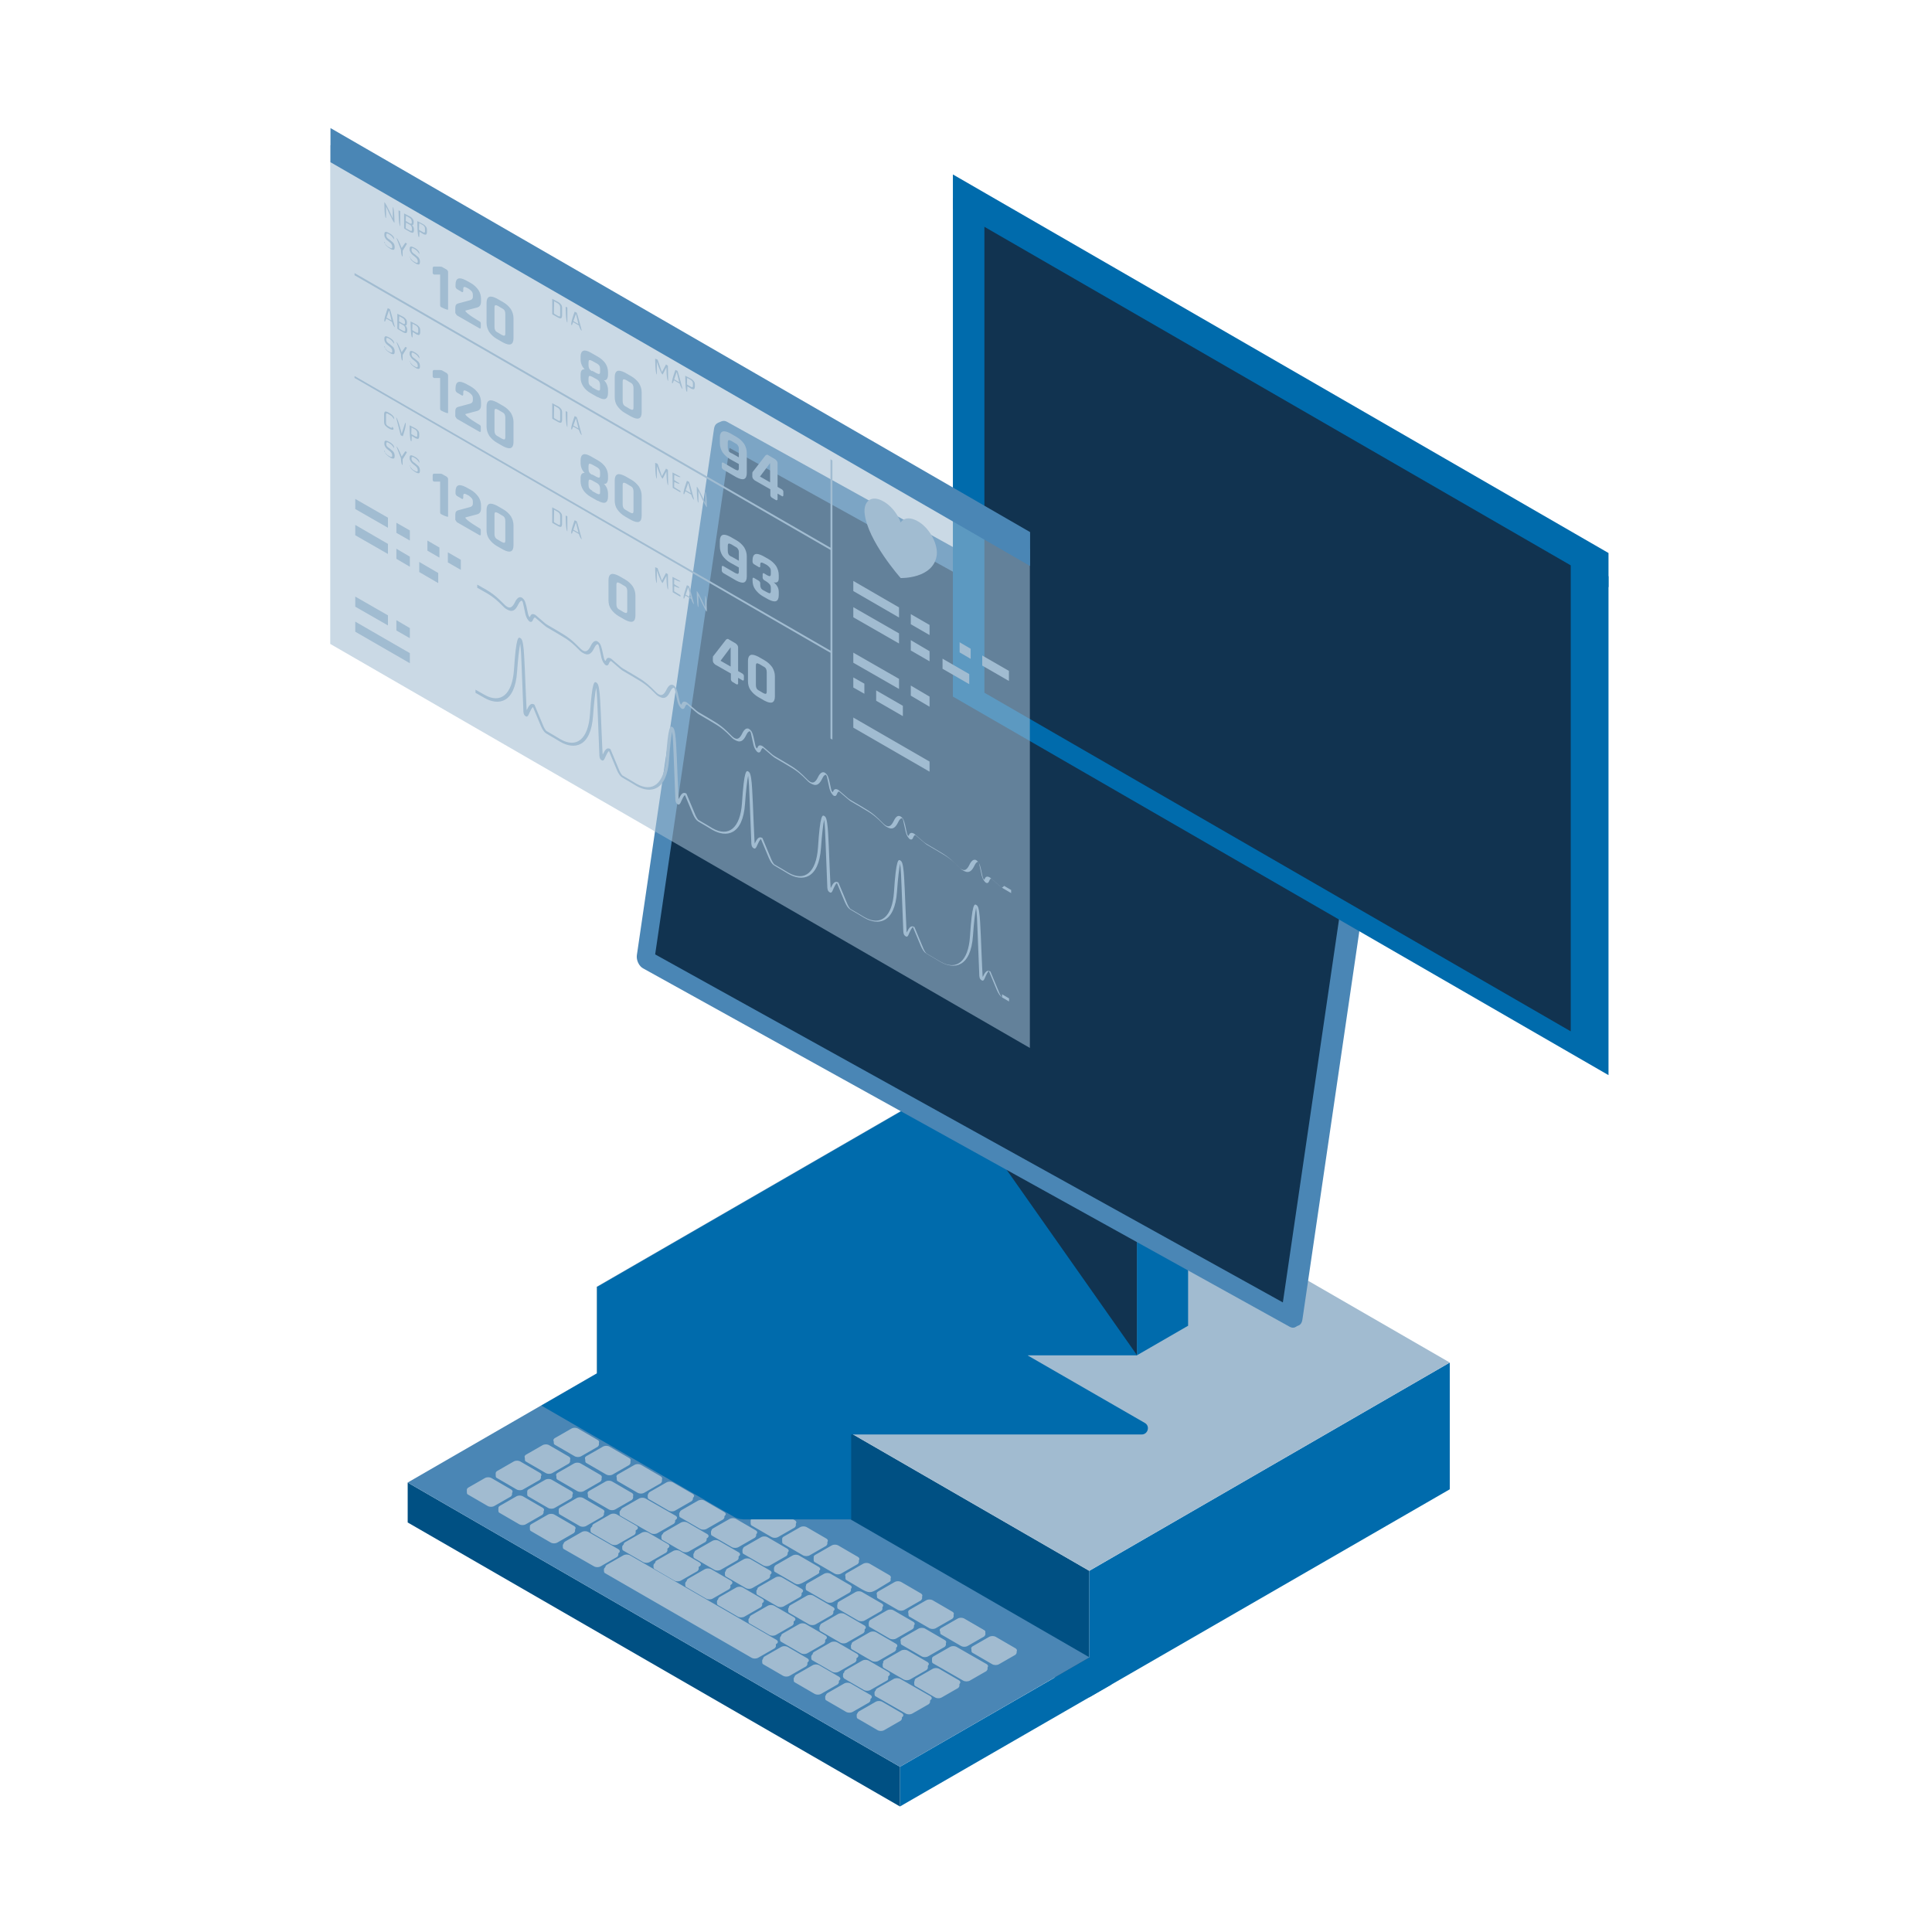 <svg xmlns="http://www.w3.org/2000/svg" fill="none" viewBox="0 0 125 125"><path fill="#006BAC" d="m70.475 109.816 23.325-13.459v-8.2l-23.325 13.476v8.184Z"/><path fill="#005083" d="m38.623 91.439 31.852 18.376v-8.184L38.623 83.238v8.2Z"/><path fill="#A1BBD0" d="m70.475 101.631 23.325-13.475-31.852-18.392L38.623 83.239l31.852 18.392Z"/><path fill="#006BAC" d="m73.556 87.689 3.314-1.914V69.686l-3.314 1.914v16.089Z"/><path fill="#113350" d="m62.166 81.107 11.39 6.582V71.6l-11.39-6.582V81.107Z"/><path fill="#006BAC" d="m58.229 116.878 13.678-7.889v-2.567l-13.678 7.889v2.567Z"/><path fill="#005083" d="M26.377 98.503 58.229 116.88v-2.568L26.377 95.92v2.583Z"/><path fill="#4A86B5" d="m58.229 114.312 12.262-7.08-31.852-18.392-12.262 7.08 31.852 18.392Z"/><path fill="#A1BBD0" d="m57.389 108.729-1.058.606c-.124.078-.327.078-.451 0l-1.26-.731s-.093-.093-.078-.155c0-.14 0-.203.078-.234l1.058-.607c.124-.078.327-.078.451 0l1.26.732s.093.093.078.155c0 .14 0 .203-.078.234Zm2.645-.841c0-.14 0-.202-.078-.233l-1.26-.731c-.124-.078-.327-.078-.451 0l-1.058.606s-.093.094-.078.156c0 .14 0 .202.078.233l1.26.732c.124.078.327.078.451 0l1.058-.607s.093-.093.078-.156Zm-5.788-4.17s-.093.094-.078.156c0 .14 0 .202.078.233l1.26.732c.124.077.327.077.451 0l1.058-.607s.093-.094.078-.156c0-.14 0-.202-.078-.233-1.743-.996-1.214-1.027-2.77-.109v-.016Zm-14.253-3.812 1.058-.607s.093-.093.078-.156c0-.14 0-.202-.078-.233l-1.26-.731c-.124-.078-.327-.078-.451 0l-1.058.607s-.093.093-.078.156c0 .14 0 .202.078.234l1.26.731c.124.078.327.078.451 0Zm14.284 8.247 1.058-.607s.093-.093.078-.156c0-.14 0-.202-.078-.233l-1.26-.731c-.124-.078-.327-.078-.451 0l-1.058.607s-.093.093-.078.155c0 .14 0 .202.078.234l1.26.731c.124.078.327.078.451 0Zm3.065-3.875-1.058.607s-.093.094-.078.156c0 .14 0 .202.078.233l1.26.732c.124.077.327.077.451 0l1.058-.607s.093-.094.078-.156c0-.14 0-.202-.078-.233l-1.26-.732c-.124-.077-.327-.077-.451 0Zm-13.273-2.022 1.058-.607s.093-.094.078-.156c0-.14 0-.202-.078-.233l-1.26-.732c-.124-.077-.327-.077-.451 0l-1.058.607s-.093.094-.078.156c0 .14 0 .202.078.233l1.26.732c.124.077.327.077.451 0Zm9.196-.343-1.058.607s-.093.093-.078.156c0 .14 0 .202.078.233l1.26.731c.124.078.327.078.451 0l1.058-.606s.093-.094.078-.156c0-.14 0-.202-.078-.233l-1.26-.732c-.124-.078-.327-.078-.451 0Zm-7.142 1.51 1.058-.607s.093-.094.078-.156c0-.14 0-.202-.078-.233l-1.26-.732c-.124-.077-.327-.077-.451 0l-1.058.607s-.093.094-.078.156c0 .14 0 .202.078.233l1.26.732c.124.077.327.077.451 0Zm6.131 3.532 1.058-.607s.093-.093.078-.156c0-.14 0-.202-.078-.233l-1.26-.731c-.124-.078-.327-.078-.451 0l-1.058.606s-.093.094-.078.156c0 .14 0 .202.078.233l1.26.732c.124.078.327.078.451 0Zm-10.208-5.898 1.058-.606s.093-.094.078-.156c0-.14 0-.202-.078-.234l-1.26-.731c-.124-.078-.327-.078-.451 0l-1.058.607s-.093.093-.078.156c0 .14 0 .202.078.233l1.26.731c.124.078.327.078.451 0Zm8.169 4.715 1.058-.607s.093-.093.078-.155c0-.14 0-.203-.078-.234l-1.26-.731c-.124-.078-.327-.078-.451 0l-1.058.607s-.093.093-.078.155c0 .14 0 .203.078.234l1.26.731c.124.078.327.078.451 0Zm-2.038-1.182 1.058-.607s.093-.094.078-.156c0-.14 0-.202-.078-.233l-1.26-.732c-.124-.077-.327-.077-.451 0l-1.058.607s-.093.094-.078.156c0 .14 0 .202.078.233l1.26.732c.124.077.327.077.451 0Zm11.235.84-1.058.607s-.093.093-.078.155c0 .14 0 .203.078.234l1.26.731c.124.078.327.078.451 0l1.058-.607s.093-.093.078-.155c0-.14 0-.203-.078-.234l-1.26-.731c-.124-.078-.327-.078-.451 0Zm-6.629-.342 1.058-.607s.093-.094.078-.156c0-.14 0-.202-.078-.233l-1.26-.732c-.124-.078-.327-.078-.451 0l-1.058.607s-.093.094-.078.156c0 .14 0 .202.078.233l1.26.732c.124.077.327.077.451 0Zm-6.131-3.533 1.058-.607s.093-.093.078-.155c0-.14 0-.202-.078-.234l-1.26-.731c-.124-.078-.327-.078-.451 0l-1.058.607s-.093.093-.078.156c0 .14 0 .202.078.233l1.26.731c.124.078.327.078.451 0Zm2.038 1.183 1.058-.607s.093-.093.078-.156c0-.14 0-.202-.078-.233l-1.26-.731c-.124-.078-.327-.078-.451 0l-1.058.607s-.093.093-.078.155c0 .14 0 .202.078.234l1.26.731c.124.078.327.078.451 0Zm2.038 1.182 1.058-.606s.093-.094.078-.156c0-.14 0-.202-.078-.233l-1.26-.732c-.124-.078-.327-.078-.451 0l-1.058.607s-.093.093-.078.156c0 .14 0 .202.078.233l1.26.731c.124.078.327.078.451 0Zm-15.809-8.558-1.26-.731c-.124-.078-.327-.078-.451 0l-1.058.607s-.093.093-.078.156c0 .14 0 .202.078.233l1.26.731c.124.078.327.078.451 0l1.058-.607s.093-.093.078-.156c0-.14 0-.202-.078-.233ZM54.806 106.27l1.058-.607s.093-.093.078-.155c0-.14 0-.203-.078-.234l-1.26-.731c-.124-.078-.327-.078-.451 0l-1.058.607s-.093.093-.078.155c0 .14 0 .203.078.234l1.26.731c.124.078.327.078.451 0Zm.327.062s-.093.094-.078.156c0 .14 0 .202.078.233l1.26.732c.124.077.327.077.451 0l1.058-.607s.093-.094.078-.156c0-.14 0-.202-.078-.233l-1.26-.732c-.124-.077-.327-.077-.451 0l-1.058.607Zm-5.96-6.784-1.058.607s-.093.093-.078.155c0 .141 0 .203.078.234l1.26.731c.124.078.327.078.451 0l1.058-.607s.093-.093.078-.155c0-.14 0-.203-.078-.234l-1.26-.731c-.124-.078-.327-.078-.451 0Zm-2.038-1.183-1.058.607s-.093.093-.078.156c0 .14 0 .202.078.233l1.26.732c.124.077.327.077.451 0l1.058-.607s.093-.093.078-.156c0-.14 0-.202-.078-.233l-1.26-.731c-.124-.078-.327-.078-.451 0Zm-2.552 2.008 1.058-.607s.093-.093.078-.156c0-.14 0-.202-.078-.233l-1.26-.731c-.124-.078-.327-.078-.451 0l-1.058.607s-.093.093-.078.156c0 .14 0 .202.078.233l1.26.732c.124.078.327.078.451 0Zm.498-3.19-1.058.607s-.093.093-.078.156c0 .14 0 .202.078.233l1.26.731c.124.078.327.078.451 0l1.058-.607s.093-.093.078-.156c0-.14 0-.202-.078-.233l-1.26-.731c-.124-.078-.327-.078-.451 0Zm6.131 3.532-1.058.607s-.093.093-.078.155c0 .141 0 .203.078.234l1.26.731c.28.171.467 0 1.509-.607.078-.046.093-.093.078-.155 0-.14 0-.203-.078-.234l-1.26-.731c-.124-.078-.327-.078-.451 0Zm-8.667-1.525 1.058-.607s.093-.093.078-.156c0-.14 0-.202-.078-.234l-1.929-1.105c-.124-.078-.327-.078-.451 0l-1.058.607s-.093.093-.078.156c0 .14 0 .202.078.233l1.929 1.105c.124.078.327.078.451 0Zm-.638-2.427c0 .14 0 .202.078.233l1.26.731c.124.078.327.078.451 0l1.058-.607s.093-.093.078-.156c0-.14 0-.202-.078-.233l-1.26-.731c-.124-.078-.327-.078-.451 0l-1.058.607s-.093.093-.078.156Zm7.547.7c0-.14 0-.202-.078-.233l-1.26-.731c-.124-.078-.327-.078-.451 0l-1.058.607s-.093.093-.078.156c0 .14 0 .202.078.233l1.26.731c.124.078.327.078.451 0l1.058-.607s.093-.093.078-.156Zm5.975 13.506c0 .14 0 .203.078.234l1.26.731c.124.078.327.078.451 0l1.058-.607s.093-.093.078-.155c0-.14 0-.203-.078-.234l-1.26-.731c-.124-.078-.327-.078-.451 0l-1.058.607s-.093.093-.078.155Zm-2.038-1.182c0 .14 0 .202.078.233l1.26.731c.124.078.327.078.451 0l1.058-.606s.093-.094.078-.156c0-.14 0-.202-.078-.233l-1.26-.732c-.124-.078-.327-.078-.451 0l-1.058.607s-.093.094-.078.156Zm3.268-.031 1.929 1.104c.124.078.327.078.451 0l1.058-.606s.093-.094.078-.156c0-.14 0-.202-.078-.233l-1.929-1.105c-.124-.078-.327-.078-.451 0l-1.058.607s-.093.093-.078.155c0 .14 0 .202.078.234Zm-5.306-1.136c0 .14 0 .202.078.233l1.26.731c.124.078.327.078.451 0l1.058-.606s.093-.094.078-.156c0-.14 0-.202-.078-.233l-1.26-.732c-.124-.078-.327-.078-.451 0l-1.058.607s-.093.093-.078.156Zm11.577-1.681 1.26.732c.124.077.327.077.451 0l1.058-.607s.093-.094.078-.156c0-.14 0-.202-.078-.233l-1.26-.732c-.124-.077-.327-.077-.451 0l-1.058.607s-.093.094-.078.156c0 .14 0 .202.078.233Zm-3.703 2.148 1.26.731c.124.078.327.078.451 0l1.058-.607s.093-.093.078-.156c0-.14 0-.202-.078-.233l-1.26-.731c-.124-.078-.327-.078-.451 0l-1.058.607s-.093.093-.078.155c0 .14 0 .202.078.234Zm1.151-1.463 1.929 1.105c.124.077.327.077.451 0l1.058-.607s.093-.094.078-.156c0-.14 0-.202-.078-.233l-1.929-1.105c-.124-.078-.327-.078-.451 0l-1.058.607s-.093.093-.078.155c0 .14 0 .203.078.234ZM30.205 96.467c0 .14 0 .202.078.233l1.26.731c.124.078.327.078.451 0l1.058-.607s.093-.093.078-.156c0-.14 0-.202-.078-.233l-1.26-.731c-.124-.078-.327-.078-.451 0l-1.058.607s-.093.093-.078.156Zm4.077 2.365c0 .14 0 .202.078.233l1.26.731c.124.078.327.078.451 0l1.058-.607s.093-.093.078-.156c0-.14 0-.202-.078-.233l-1.26-.731c-.124-.078-.327-.078-.451 0l-1.058.607s-.093.093-.078.156Zm-2.038-1.183c0 .14 0 .202.078.233l1.26.731c.124.078.327.078.451 0l1.058-.607s.093-.093.078-.156c0-.14 0-.202-.078-.233l-1.26-.731c-.124-.078-.327-.078-.451 0l-1.058.607s-.093.093-.078.156Zm17.07 9.803c0 .14 0 .202.078.233l1.26.731c.124.078.327.078.451 0l1.058-.606s.093-.094.078-.156c0-.14 0-.202-.078-.233l-1.26-.732c-.124-.078-.327-.078-.451 0l-1.058.607s-.093.093-.078.156Zm14.44-1.728c0-.14 0-.202-.078-.233l-1.26-.731c-.124-.078-.327-.078-.451 0l-1.058.607s-.093.093-.078.155c0 .14 0 .202.078.234l1.26.731c.124.078.327.078.451 0l1.058-.607s.093-.093.078-.156Zm-24.679-4.17c0 .14 0 .203.078.234l9.461 5.461c.124.078.327.078.451 0l1.058-.606s.093-.094.078-.156c0-.14 0-.202-.078-.233l-9.461-5.462c-.124-.078-.327-.078-.451 0l-1.058.607s-.093.093-.078.155Zm-2.661-1.556c0 .14 0 .203.078.234l1.929 1.104c.124.078.327.078.451 0l1.058-.606s.093-.094.078-.156c0-.14 0-.202-.078-.233l-1.929-1.105c-.124-.078-.327-.078-.451 0l-1.058.607s-.093.093-.078.156Zm1.525-1.276 1.058-.607s.093-.093.078-.156c0-.14 0-.202-.078-.233l-1.26-.731c-.124-.078-.327-.078-.451 0l-1.058.607s-.093.093-.078.156c0 .14 0 .202.078.233l1.26.731c.124.078.327.078.451 0Zm2.661-6.349c0-.14 0-.202-.078-.233l-1.26-.731c-.124-.078-.327-.078-.451 0l-1.058.607s-.093.093-.078.156c0 .14 0 .202.078.233l1.26.731c.124.078.327.078.451 0l1.058-.607s.093-.093.078-.156Zm2.038 1.183c0-.14 0-.202-.078-.233l-1.26-.731c-.124-.078-.327-.078-.451 0l-1.058.607s-.093.093-.078.156c0 .14 0 .202.078.233l1.26.731c.124.078.327.078.451 0l1.058-.607s.093-.093.078-.156Zm4.777 2.754c0-.14 0-.202-.078-.233l-1.929-1.105c-.124-.078-.327-.078-.451 0l-1.058.607s-.093.093-.078.156c0 .14 0 .202.078.233l1.929 1.105c.124.078.327.078.451 0l1.058-.607s.093-.093.078-.156Zm-2.739-1.572c0-.14 0-.202-.078-.233l-1.26-.731c-.124-.078-.327-.078-.451 0l-1.058.607s-.093.093-.078.156c0 .14 0 .202.078.233l1.26.731c.124.078.327.078.451 0l1.058-.607s.093-.093.078-.156Zm-8.776 2.817 1.058-.607s.093-.093.078-.156c0-.14 0-.202-.078-.233l-1.26-.731c-.124-.078-.327-.078-.451 0l-1.058.607s-.093.093-.078.156c0 .14 0 .202.078.233l1.26.731c.124.078.327.078.451 0Zm23.761 5.835c0-.14 0-.202-.078-.233l-1.26-.731c-.124-.078-.327-.078-.451 0l-1.058.607s-.093.093-.078.155c0 .14 0 .202.078.234l1.26.731c.124.078.327.078.451 0l1.058-.607s.093-.093.078-.156Zm-2.038-1.182c0-.14 0-.202-.078-.234l-1.26-.731c-.124-.078-.327-.078-.451 0l-1.058.607s-.093.093-.078.156c0 .14 0 .202.078.233 1.774 1.027 1.245.996 2.77.109.078-.047.093-.093.078-.156v.016Zm4.077 2.365c0-.14 0-.202-.078-.233l-1.26-.732c-.124-.078-.327-.078-.451 0l-1.058.607s-.093.093-.078.156c0 .14 0 .202.078.233l1.26.731c.124.078.327.078.451 0l1.058-.606s.093-.094.078-.156Zm-6.131-3.532c0-.14 0-.202-.078-.234l-1.26-.731c-.124-.078-.327-.078-.451 0l-1.058.607s-.093.093-.078.156c0 .14 0 .202.078.233l1.26.731c.124.078.327.078.451 0l1.058-.607s.093-.093.078-.155Zm-4.077-2.365c0-.14 0-.202-.078-.233l-1.26-.731c-.124-.078-.327-.078-.451 0l-1.058.607s-.093.093-.078.156c0 .14 0 .202.078.233l1.26.731c.124.078.327.078.451 0l1.058-.607s.093-.093.078-.156Zm2.038 1.183c0-.14 0-.202-.078-.233l-1.26-.731c-.124-.078-.327-.078-.451 0l-1.058.607s-.093.093-.078.156c0 .14 0 .202.078.233l1.26.732c.124.077.327.077.451 0l1.058-.607s.093-.094.078-.156Z"/><path fill="#A1BBD0" d="m62.928 106.518 1.058-.607c.124-.077.327-.077.451 0l1.26.732c.124.078.124.186 0 .264l-1.058.607c-.124.078-.327.078-.451 0l-1.26-.731c-.124-.078-.124-.187 0-.265Zm-2.038-.918 1.26.732c.124.077.327.077.451 0l1.058-.607c.124-.078.124-.187 0-.265l-1.26-.731c-.124-.078-.327-.078-.451 0l-1.058.607c-.124.077-.124.186 0 .264Zm-2.038-1.182 1.26.731c.124.078.327.078.451 0l1.058-.607c.124-.078.124-.187 0-.264l-1.26-.732c-.124-.078-.327-.078-.451 0l-1.058.607c-.124.078-.124.187 0 .265Zm-2.038-1.183 1.26.731c.124.078.327.078.451 0l1.058-.606c.124-.078.124-.187 0-.265l-1.26-.731c-.124-.078-.327-.078-.451 0l-1.058.607c-.124.077-.124.186 0 .264Zm-2.038-1.183 1.26.732c.124.078.327.078.451 0l1.058-.607c.124-.078.124-.187 0-.265l-1.26-.731c-.124-.078-.327-.078-.451 0l-1.058.607c-.124.078-.124.187 0 .264Zm-2.038-1.182 1.26.731c.124.078.327.078.451 0l1.058-.607c.124-.077.124-.186 0-.264l-1.26-.732c-.124-.078-.327-.078-.451 0l-1.058.607c-.124.078-.124.187 0 .265Zm-2.038-1.183 1.26.732c.124.077.327.077.451 0l1.058-.607c.124-.078.124-.187 0-.265l-1.26-.731c-.124-.078-.327-.078-.451 0l-1.058.607c-.124.078-.124.187 0 .265Zm-2.038-1.183 1.26.731c.124.078.327.078.451 0l1.058-.607c.124-.078.124-.187 0-.265l-1.26-.731c-.124-.078-.327-.078-.451 0l-1.058.607c-.124.078-.124.187 0 .265Zm-2.038-1.183 1.26.731c.124.078.327.078.451 0l1.058-.607c.124-.078.124-.187 0-.265l-1.26-.731c-.124-.078-.327-.078-.451 0l-1.058.607c-.124.078-.124.187 0 .265Zm-2.708-1.556 1.929 1.105c.124.078.327.078.451 0l1.058-.607c.124-.078.124-.187 0-.265l-1.929-1.105c-.124-.078-.327-.078-.451 0l-1.058.607c-.124.078-.124.187 0 .265Zm-7.671 2.038 1.26.731c.124.078.327.078.451 0l1.058-.607c.124-.078.124-.187 0-.265l-1.26-.731c-.124-.078-.327-.078-.451 0l-1.058.607c-.124.078-.124.187 0 .265Zm-2.038-1.183 1.26.731c.124.078.327.078.451 0l1.058-.607c.124-.078.124-.187 0-.265l-1.26-.731c-.124-.078-.327-.078-.451 0l-1.058.607c-.124.078-.124.187 0 .265Zm-2.038-1.183 1.26.731c.124.078.327.078.451 0l1.058-.607c.124-.078.124-.187 0-.265l-1.26-.731c-.124-.078-.327-.078-.451 0l-1.058.607c-.124.078-.124.187 0 .265Zm2.21 3.439 1.26.731c.124.078.327.078.451 0l1.058-.607c.124-.078.124-.187 0-.265l-1.26-.731c-.124-.078-.327-.078-.451 0l-1.058.607c-.124.078-.124.187 0 .265Zm-2.038-1.183 1.26.731c.124.078.327.078.451 0l1.058-.607c.124-.078.124-.187 0-.265l-1.26-.731c-.124-.078-.327-.078-.451 0l-1.058.607c-.124.078-.124.187 0 .265Zm-2.038-1.183 1.26.731c.124.078.327.078.451 0l1.058-.607c.124-.078.124-.187 0-.265l-1.26-.731c-.124-.078-.327-.078-.451 0l-1.058.607c-.124.078-.124.187 0 .265Zm30.094 10.923 1.929 1.105c.124.078.327.078.451 0l1.058-.607c.124-.078.124-.186 0-.264l-1.929-1.105c-.124-.078-.327-.078-.451 0l-1.058.607c-.124.078-.124.187 0 .264Zm-2.038-1.182 1.26.731c.124.078.327.078.451 0l1.058-.607c.124-.078.124-.186 0-.264l-1.26-.732c-.124-.077-.327-.077-.451 0l-1.058.607c-.124.078-.124.187 0 .265Zm-2.038-1.183 1.26.732c.124.077.327.077.451 0l1.058-.607c.124-.078.124-.187 0-.265l-1.26-.731c-.124-.078-.327-.078-.451 0l-1.058.607c-.124.077-.124.186 0 .264Zm-2.038-1.182 1.26.731c.124.078.327.078.451 0l1.058-.607c.124-.078.124-.187 0-.264l-1.26-.732c-.124-.078-.327-.078-.451 0l-1.058.607c-.124.078-.124.187 0 .265Zm-2.038-1.183 1.26.731c.124.078.327.078.451 0l1.058-.607c.124-.077.124-.186 0-.264l-1.26-.731c-.124-.078-.327-.078-.451 0l-1.058.606c-.124.078-.124.187 0 .265Zm-2.038-1.183 1.26.732c.124.078.327.078.451 0l1.058-.607c.124-.078.124-.187 0-.265l-1.26-.731c-.124-.078-.327-.078-.451 0l-1.058.607c-.124.078-.124.187 0 .264Zm-2.038-1.182 1.26.731c.124.078.327.078.451 0l1.058-.607c.124-.078.124-.186 0-.264l-1.26-.732c-.124-.078-.327-.078-.451 0l-1.058.607c-.124.078-.124.187 0 .265Zm-2.038-1.183 1.26.731c.124.078.327.078.451 0l1.058-.607c.124-.078.124-.187 0-.265l-1.26-.731c-.124-.078-.327-.078-.451 0l-1.058.607c-.124.078-.124.187 0 .265Zm-2.038-1.183 1.26.731c.124.078.327.078.451 0l1.058-.607c.124-.078.124-.187 0-.265l-1.26-.731c-.124-.078-.327-.078-.451 0l-1.058.607c-.124.078-.124.187 0 .265ZM42.046 96.793l1.26.731c.124.078.327.078.451 0l1.058-.607c.124-.078.124-.187 0-.265l-1.26-.731c-.124-.078-.327-.078-.451 0l-1.058.607c-.124.078-.124.187 0 .265Zm17.225 12.059 1.26.732c.124.077.327.077.451 0l1.058-.607c.124-.078.124-.187 0-.265l-1.26-.731c-.124-.078-.327-.078-.451 0l-1.058.607c-.124.078-.124.187 0 .264Zm-2.038-1.182 1.26.731c.124.078.327.078.451 0l1.058-.607c.124-.078.124-.186 0-.264l-1.26-.732c-.124-.077-.327-.077-.451 0l-1.058.607c-.124.078-.124.187 0 .265Zm-2.038-1.183 1.26.732c.124.077.327.077.451 0l1.058-.607c.124-.078.124-.187 0-.265l-1.26-.731c-.124-.078-.327-.078-.451 0l-1.058.607c-.124.077-.124.186 0 .264Zm-2.038-1.182 1.26.731c.124.078.327.078.451 0l1.058-.607c.124-.078.124-.187 0-.264l-1.26-.732c-.124-.078-.327-.078-.451 0l-1.058.607c-.124.078-.124.187 0 .265Zm2.427 5.679 1.26.731c.124.078.327.078.451 0l1.058-.606c.124-.078.124-.187 0-.265l-1.26-.731c-.124-.078-.327-.078-.451 0l-1.058.607c-.124.077-.124.186 0 .264Zm-2.038-1.182 1.26.731c.124.078.327.078.451 0l1.058-.607c.124-.078.124-.187 0-.265l-1.26-.731c-.124-.078-.327-.078-.451 0l-1.058.607c-.124.078-.124.187 0 .265Zm-2.038-1.183 1.26.731c.124.078.327.078.451 0l1.058-.607c.124-.077.124-.186 0-.264l-1.26-.731c-.124-.078-.327-.078-.451 0l-1.058.606c-.124.078-.124.187 0 .265Zm-2.038-1.183 1.26.732c.124.077.327.077.451 0l1.058-.607c.124-.078.124-.187 0-.265l-1.26-.731c-.124-.078-.327-.078-.451 0l-1.058.607c-.124.078-.124.187 0 .264Zm-12.9-7.438 1.929 1.105c.124.078.327.078.451 0l1.058-.607c.124-.077.124-.186 0-.264l-1.929-1.105c-.124-.078-.327-.078-.451 0l-1.058.607c-.124.078-.124.187 0 .265Zm14.565 4.123 1.26.731c.124.078.327.078.451 0l1.058-.607c.124-.077.124-.186 0-.264l-1.26-.731c-.124-.078-.327-.078-.451 0l-1.058.606c-.124.078-.124.187 0 .265Zm-2.038-1.183 1.26.732c.124.078.327.078.451 0l1.058-.607c.124-.078.124-.187 0-.265l-1.26-.731c-.124-.078-.327-.078-.451 0l-1.058.607c-.124.078-.124.187 0 .264Zm-2.038-1.182 1.26.731c.124.078.327.078.451 0l1.058-.607c.124-.078.124-.186 0-.264l-1.26-.732c-.124-.077-.327-.077-.451 0l-1.058.607c-.124.078-.124.187 0 .265Zm-2.038-1.183 1.26.732c.124.077.327.077.451 0l1.058-.607c.124-.078.124-.187 0-.265l-1.26-.731c-.124-.078-.327-.078-.451 0l-1.058.607c-.124.077-.124.186 0 .264Zm-2.038-1.182 1.26.731c.124.078.327.078.451 0l1.058-.607c.124-.078.124-.187 0-.265l-1.26-.731c-.124-.078-.327-.078-.451 0l-1.058.607c-.124.078-.124.187 0 .265Zm-2.708-1.556 1.929 1.105c.124.078.327.078.451 0l1.058-.607c.124-.078.124-.187 0-.265l-1.929-1.105c-.124-.078-.327-.078-.451 0l-1.058.607c-.124.078-.124.187 0 .265Zm16.478 11.67 1.929 1.105c.124.077.327.077.451 0l1.058-.607c.124-.078.124-.187 0-.265l-1.929-1.105c-.124-.077-.327-.077-.451 0l-1.058.607c-.124.078-.124.187 0 .265Zm-2.038-1.183 1.26.732c.124.077.327.077.451 0l1.058-.607c.124-.078.124-.187 0-.265l-1.26-.731c-.124-.078-.327-.078-.451 0l-1.058.607c-.124.078-.124.186 0 .264Zm-2.038-1.182 1.26.731c.124.078.327.078.451 0l1.058-.607c.124-.078.124-.187 0-.264l-1.26-.732c-.124-.077-.327-.077-.451 0l-1.058.607c-.124.078-.124.187 0 .265Zm-2.038-1.183 1.26.731c.124.078.327.078.451 0l1.058-.606c.124-.078.124-.187 0-.265l-1.26-.731c-.124-.078-.327-.078-.451 0l-1.058.607c-.124.077-.124.186 0 .264Zm-2.038-1.182 1.26.731c.124.078.327.078.451 0l1.058-.607c.124-.078.124-.187 0-.265l-1.26-.731c-.124-.078-.327-.078-.451 0l-1.058.607c-.124.078-.124.187 0 .265Zm-9.336-3.268 9.461 5.462c.124.077.327.077.451 0l1.058-.607c.124-.078.124-.187 0-.265l-9.461-5.462c-.124-.077-.327-.077-.451 0l-1.058.607c-.124.078-.124.187 0 .265Zm7.298 2.085 1.26.731c.124.078.327.078.451 0l1.058-.607c.124-.077.124-.186 0-.264l-1.26-.731c-.124-.078-.327-.078-.451 0l-1.058.606c-.124.078-.124.187 0 .265Zm-2.038-1.183 1.26.732c.124.077.327.077.451 0l1.058-.607c.124-.078.124-.187 0-.265l-1.26-.731c-.124-.078-.327-.078-.451 0l-1.058.607c-.124.078-.124.187 0 .264Zm-2.038-1.182 1.26.731c.124.078.327.078.451 0l1.058-.607c.124-.078.124-.186 0-.264l-1.26-.732c-.124-.077-.327-.077-.451 0l-1.058.607c-.124.078-.124.187 0 .265Zm-2.038-1.183 1.26.731c.124.078.327.078.451 0l1.058-.606c.124-.078.124-.187 0-.265l-1.26-.731c-.124-.078-.327-.078-.451 0l-1.058.607c-.124.078-.124.187 0 .264Zm-2.038-1.182 1.26.731c.124.078.327.078.451 0l1.058-.607c.124-.078.124-.187 0-.265l-1.26-.731c-.124-.078-.327-.078-.451 0l-1.058.607c-.124.078-.124.187 0 .265Zm3.532-4.404 1.26.731c.124.078.327.078.451 0l1.058-.607c.124-.078.124-.187 0-.265l-1.26-.731c-.124-.078-.327-.078-.451 0l-1.058.607c-.124.078-.124.187 0 .265Zm-2.038-1.183 1.26.731c.124.078.327.078.451 0l1.058-.607c.124-.078.124-.187 0-.265l-1.26-.731c-.124-.078-.327-.078-.451 0l-1.058.607c-.124.078-.124.187 0 .265Zm-2.038-1.183 1.26.731c.124.078.327.078.451 0l1.058-.607c.124-.078.124-.187 0-.265l-1.26-.731c-.124-.078-.327-.078-.451 0l-1.058.607c-.124.078-.124.187 0 .265Zm.809 1.122-1.26-.731c-.124-.078-.327-.078-.451 0l-1.058.607s-.093.093-.078.156c0 .14 0 .202.078.233l1.26.731c.124.078.327.078.451 0l1.058-.607s.093-.093.078-.156c0-.14 0-.202-.078-.233Zm-4.715 1.121c0 .14 0 .202.078.233l1.26.731c.124.078.327.078.451 0l1.058-.607s.093-.093.078-.156c0-.14 0-.202-.078-.233l-1.26-.731c-.124-.078-.327-.078-.451 0l-1.058.607s-.093.093-.078.156Zm4.077 2.35c0 .14 0 .202.078.234l1.26.731c.124.078.327.078.451 0l1.058-.607s.093-.093.078-.156c0-.14 0-.202-.078-.233l-1.26-.731c-.124-.078-.327-.078-.451 0l-1.058.607s-.093.093-.078.156Zm-2.038-1.182c0 .14 0 .202.078.233l1.26.731c.124.078.327.078.451 0l1.058-.607s.093-.093.078-.156c0-.14 0-.202-.078-.233l-1.26-.731c-.124-.078-.327-.078-.451 0l-1.058.607s-.093.093-.078.156Zm5.695 1.072 1.058-.607s.093-.093.078-.156c0-.14 0-.202-.078-.233l-1.26-.731c-.124-.078-.327-.078-.451 0l-1.058.607s-.093.093-.078.156c0 .14 0 .202.078.233l1.26.731c.124.078.327.078.451 0Zm-2.038-1.184 1.058-.607s.093-.093.078-.156c0-.14 0-.202-.078-.233l-1.26-.731c-.124-.078-.327-.078-.451 0l-1.058.607s-.093.093-.078.156c0 .14 0 .202.078.233l1.26.731c.124.078.327.078.451 0Z"/><path fill="#A1BBD0" d="m39.977 95.658 1.26.731c.124.078.327.078.451 0l1.058-.607c.124-.078.124-.187 0-.265l-1.26-.731c-.124-.078-.327-.078-.451 0l-1.058.607c-.124.078-.124.187 0 .265Zm-2.038-1.182 1.26.731c.124.078.327.078.451 0l1.058-.607c.124-.078.124-.187 0-.265l-1.26-.731c-.124-.078-.327-.078-.451 0l-1.058.607c-.124.078-.124.187 0 .265Zm-2.038-1.168 1.26.731c.124.078.327.078.451 0l1.058-.607c.124-.078.124-.187 0-.265l-1.26-.731c-.124-.078-.327-.078-.451 0l-1.058.607c-.124.078-.124.187 0 .265Zm2.209 3.424 1.26.731c.124.078.327.078.451 0l1.058-.607c.124-.078.124-.187 0-.265l-1.26-.731c-.124-.078-.327-.078-.451 0l-1.058.607c-.124.078-.124.187 0 .265Zm-2.038-1.168 1.26.731c.124.078.327.078.451 0l1.058-.607c.124-.078.124-.187 0-.265l-1.26-.731c-.124-.078-.327-.078-.451 0l-1.058.607c-.124.078-.124.187 0 .265Zm-2.038-1.182 1.26.731c.124.078.327.078.451 0l1.058-.607c.124-.078.124-.187 0-.265l-1.26-.731c-.124-.078-.327-.078-.451 0l-1.058.607c-.124.078-.124.187 0 .265Z"/><path fill="#006BAC" d="M66.507 87.691h7.064L61.263 70.186 38.638 83.256v5.602l-3.61 2.085 12.448 7.189c.187.109.405.171.623.171h6.971v-5.493h18.797c.405 0 .56-.545.202-.747l-7.562-4.357v-.016Z"/><path fill="#4A86B5" d="M46.699 27.253c.093-.031.218-.031.327.031l41.826 23.185c.265.156.451.529.405.856l-4.995 34.077c-.031.187-.124.311-.249.358l-.265.109L46.434 27.362l.265-.109Z"/><path fill="#C0BDB8" d="m83.981 48.025 4.606 2.552c.093.047.171.14.249.249l-4.855-2.801Z"/><path fill="#4A86B5" d="M46.201 27.721c.047-.327.311-.467.576-.311l41.826 23.185c.265.156.451.529.405.856l-4.995 34.077c-.047.327-.311.467-.576.311L41.61 62.654c-.265-.14-.451-.529-.405-.856l4.995-34.077Z"/><path fill="#113350" d="M87.809 51.481 47.197 28.98l-4.808 32.77L83.001 84.266l4.808-32.786Z"/><path fill="#006BAC" d="M61.652 45.069 104.07 69.561V37.289l-42.418-24.492v32.272Z"/><path fill="#113350" d="m63.691 44.819 37.936 21.909V36.37L63.691 14.461v30.358Z"/><path fill="#006BAC" d="m61.652 13.497 42.418 24.492v-2.209L61.652 11.287v2.21Z"/><path fill="#A1BBD0" d="M27.995 31.051v-.327s.015-.062.062-.078h.373s.109 0 .156.015l.327.187s.078.078.078.14v2.443c-.078.031-.436-.156-.436-.156-.062-.031-.078-.078-.078-.14V31.16h-.405s-.078-.047-.078-.093v-.015Zm1.463 2.629v-.389c0-.156.062-.249.202-.28l.747-.202c.124-.031.187-.109.187-.218v-.124c0-.078-.016-.156-.062-.218-.047-.062-.109-.109-.187-.171l-.14-.078c-.093-.047-.14-.062-.187-.047-.031.015-.047.062-.047.156v.124s-.031.078-.078.047l-.342-.202s-.078-.078-.078-.14v-.14c0-.218.062-.342.171-.389.124-.047.28 0.0.498.109l.311.171c.218.124.373.28.498.451.124.187.171.373.171.591v.156c0 .218-.078.342-.249.389l-.762.202c-.047.14.918.7.918.7.062.031.078.078.078.14v.28s-.031.062-.078.031l-1.463-.84s-.078-.078-.078-.14l-.031.031Zm3.096 1.882-.405-.233c-.218-.124-.373-.28-.498-.451-.124-.171-.171-.373-.171-.591v-1.292c0-.218.062-.342.171-.389.109-.047.28 0 .498.109l.405.233c.218.124.373.28.498.451.109.187.171.373.171.591v1.292c0 .218-.062.342-.171.389-.124.047-.28 0-.498-.109Zm-.327-.638.233.14c.093.047.14.062.187.047.031-.015.047-.062.047-.156v-1.245c0-.093-.015-.156-.047-.218-.031-.062-.093-.109-.187-.156l-.233-.14c-.093-.047-.14-.062-.187-.047-.031.016-.047.062-.047.156v1.245c0 .093.016.156.047.218.031.062.093.109.187.156Zm8.216 5.181-.405-.233c-.218-.124-.373-.28-.498-.451-.124-.171-.171-.373-.171-.591v-1.292c0-.218.062-.342.171-.389.109-.047.28 0 .498.109l.405.233c.218.124.373.28.498.451.109.187.171.373.171.591v1.292c0 .218-.062.342-.171.389-.124.047-.28 0-.498-.109Zm-.327-.638.233.14c.093.047.14.062.187.047.031-.016.047-.062.047-.156v-1.245c0-.093-.016-.156-.047-.218-.031-.062-.093-.109-.187-.156l-.233-.14c-.093-.047-.14-.062-.187-.047-.031.016-.047.062-.047.156v1.245c0 .093.015.156.047.218.031.062.093.109.187.156Zm7.562 4.825-.311-.187s-.078-.078-.078-.14v-.389l-1.012-.576s-.078-.062-.109-.109c-.031-.047-.047-.093-.047-.14v-.156c0-.078 0-.14.047-.171l.809-1.043c.093-.062.14-.047.171-.015l.451.265s.078.062.109.109c.031.047.047.093.047.14v1.54l.296.171s.078.078.078.124v.265s-.031.078-.078.047l-.296-.171v.389s-.047.062-.078.031v.015Zm-.405-1.151v-1.26l-.653.871.653.373v.016Zm2.194 2.195-.405-.233c-.218-.124-.373-.28-.498-.451-.124-.171-.171-.373-.171-.591v-1.292c0-.218.062-.342.171-.389.109-.047.28 0 .498.109l.405.233c.218.124.373.28.498.451.109.187.171.373.171.591v1.292c0 .218-.062.342-.171.389-.124.047-.28 0-.498-.109Zm-.327-.638.233.14c.093.047.14.062.187.047.031-.016.047-.062.047-.156v-1.245c0-.093-.015-.156-.047-.218-.031-.062-.093-.109-.187-.156l-.233-.14c-.093-.047-.14-.062-.187-.047-.031.015-.047.062-.047.156v1.245c0 .093.016.156.047.218.031.062.093.109.187.156ZM25.272 27.783l-.187-.109s-.124-.093-.171-.156c-.047-.062-.062-.14-.062-.202v-.545s.015-.124.062-.14c.047-.016.093 0 .171.031l.187.109s.124.093.171.156c.047.062.062.124.062.202-.109-.156-.156-.218-.249-.265l-.156-.093c-.093-.047-.124-.031-.124.062v.529c0 .093.047.156.124.202l.156.093c.093.047.124.031.124-.062.109.14.093.187.047.202-.047.016-.093 0-.171-.031l.016.016Zm.762.435-.109-.062-.296-1.151c.124.062.358 1.058.358 1.058l.233-.716c.124.078-.156.871-.156.871h-.031Zm.56.327c-.093-.078-.093-1.027-.093-1.027.015 0 .389.202.389.202.078.047.124.093.171.156.047.062.062.124.062.202v.171s-.016.124-.062.14c-.047.015-.093 0-.171-.031l-.249-.156-.015.342s0 .015-.016 0h-.016Zm.031-.451.249.14c.093.047.124.031.124-.062v-.156c0-.093-.047-.156-.124-.218l-.249-.14-.016.405s0 .016.016.016v.015Zm-1.774 1.09c.109.156.156.218.249.28l.14.078c.093.047.14.031.14-.062 0-.124-.062-.218-.187-.311-.047-.047-.109-.078-.156-.124-.047-.047-.093-.093-.124-.156-.031-.062-.047-.109-.047-.171 0-.14.016-.187.062-.202.047-.015.093 0 .171.031l.171.093s.124.093.171.156c.047.062.062.14.062.202-.109-.156-.156-.218-.249-.28l-.124-.078c-.093-.047-.14-.031-.14.062 0 .109.031.171.109.233.031.031.062.047.109.078.031.031.078.062.109.093.031.031.078.062.109.093.031.031.062.078.078.124.016.047.031.093.031.14 0 .14-.015.187-.062.202-.047.015-.093 0-.171-.031l-.171-.109s-.124-.093-.171-.156c-.047-.062-.062-.14-.062-.202l-.047.015Zm1.183.904c-.093-.078-.093-.436-.093-.436l-.296-.778c.124.078.342.669.342.669l.233-.342c.031 0 .109.047.109.047 0 .031-.28.467-.28.467v.358s0 .016-.015 0v.016Zm.467.045c.109.156.156.218.249.28l.14.078c.093.047.14.031.14-.062 0-.124-.062-.218-.187-.311-.047-.047-.109-.078-.156-.124-.047-.047-.093-.093-.124-.156-.031-.062-.062-.109-.062-.171 0-.14.015-.187.062-.202.047-.015.093 0 .171.031l.171.093s.124.093.171.156c.047.062.062.14.062.202-.109-.156-.156-.218-.249-.28l-.124-.078c-.093-.047-.14-.031-.14.062 0 .109.031.171.109.233.031.031.062.047.109.078.031.031.078.062.109.093.031.031.078.062.109.093.031.031.062.078.078.124.015.047.031.093.031.14 0 .14-.016.187-.062.202-.047.016-.093 0-.171-.031l-.171-.109s-.124-.093-.171-.156c-.047-.062-.062-.14-.062-.202l-.031.015Zm9.227 3.657v-.965l.405.218c.078.047.124.093.171.156.047.062.062.14.062.202v.545s-.016.109-.062.14c-.047.016-.093 0-.171-.031l-.389-.218s-.015-.015-.015-.031v-.015Zm.124 0 .265.156c.093.047.124.031.124-.062v-.529c0-.093-.047-.156-.124-.218l-.265-.156-.016.778s0 .016.016.016v.016Zm.856-.373v.965c-.109-.062-.109-1.027-.109-1.027.109.047.109.047.109.062Zm.265 1.12c-.093-.078.202-.871.202-.871.031 0 .14.062.14.062.031.031.327 1.167.327 1.167-.109-.062-.187-.342-.187-.342l-.373-.218-.078.187h-.031v.015Zm.28-.716-.156.451.327.187-.156-.638h-.016Zm5.835 3.251.124.078.016.996c-.109-.062-.109-.887-.109-.887l-.249.467c-.124-.078-.373-.825-.373-.825v.825c-.109-.062-.109-1.027-.109-1.027.016 0 .156.062.156.062.016.016.28.809.28.809l.265-.498h.016-.016Zm.918 1.526-.482-.28-.015-.996c.015 0 .513.28.513.28 0 .093-.389-.124-.389-.124-.016 0-.016.311-.016.311.016.031.342.218.342.218 0 .093-.327-.093-.327-.093-.016 0-.016.342-.016.342.016.016.405.249.405.249.015.109 0 .109 0 .093h-.016Zm.233.14c-.093-.078.202-.871.202-.871.031 0 .14.062.14.062.031.031.327 1.167.327 1.167-.109-.062-.187-.342-.187-.342l-.373-.218-.078.187h-.031v.015Zm.28-.716-.156.451.327.187-.156-.638h-.015Zm.653 1.244c-.093-.078-.093-1.027-.093-1.027.109.062.545 1.058.545 1.058v-.747c.109.062.109 1.027.109 1.027-.109-.062-.545-1.058-.545-1.058v.747s0 .015-.016 0ZM27.995 24.346v-.327s.015-.062.062-.078h.373s.109 0 .156.016l.327.187s.078.078.078.14v2.443c-.078.031-.436-.156-.436-.156-.062-.031-.078-.078-.078-.14v-1.976h-.405s-.078-.047-.078-.093v-.015Zm1.463 2.645v-.389c0-.156.062-.249.202-.28l.747-.202c.124-.031.187-.109.187-.218v-.124c0-.078-.016-.156-.062-.218-.047-.062-.109-.109-.187-.171l-.14-.078c-.093-.047-.14-.062-.187-.047-.031.016-.047.062-.047.156v.124s-.031.078-.078.047l-.342-.202s-.078-.078-.078-.14v-.14c0-.218.062-.342.171-.389.124-.047.28 0 .498.109l.311.171c.218.124.373.28.498.451.124.187.171.373.171.591v.156c0 .218-.078.342-.249.389l-.762.202c-.047.14.918.7.918.7.062.031.078.078.078.14v.28s-.031.062-.078.031l-1.463-.84s-.078-.078-.078-.14l-.031.031Zm3.096 1.884-.405-.233c-.218-.124-.373-.28-.498-.451-.109-.187-.171-.373-.171-.591v-1.292c0-.218.062-.342.171-.389.109-.047.28 0 .498.109l.405.233c.218.124.373.28.498.451.109.187.171.373.171.591v1.292c0 .218-.062.342-.171.389-.124.047-.28 0-.498-.109Zm-.327-.638.233.14c.093.047.14.062.187.047.031-.015.047-.062.047-.156v-1.245c0-.093-.015-.156-.047-.218-.031-.062-.093-.109-.187-.156l-.233-.14c-.093-.047-.14-.062-.187-.047-.031.016-.047.062-.047.156v1.245c0 .093.016.156.047.218.031.062.093.109.187.156Zm6.442 4.169-.436-.249c-.218-.124-.389-.28-.498-.451-.109-.171-.171-.358-.171-.576v-.187c0-.249.093-.358.265-.342-.171-.171-.265-.389-.265-.654v-.171c0-.202.062-.327.171-.373.109-.047.28 0 .498.124l.436.249c.218.124.373.265.498.436.109.171.171.358.171.576v.171c0 .124-.031.218-.078.28-.047.062-.109.078-.187.062.171.171.265.389.265.653v.187c0 .202-.062.327-.171.373-.109.047-.28 0-.498-.124v.016Zm-.358-1.712.28.156c.093.047.14.062.187.047.031-.015.047-.078.047-.156v-.171c0-.078-.016-.156-.047-.202-.031-.047-.093-.109-.187-.156l-.28-.156c-.093-.047-.14-.062-.187-.047-.031 0-.047.062-.047.156v.171c0 .093.015.156.047.218.031.062.093.109.187.171v-.031Zm0 1.074.28.156c.093.047.14.062.187.047.047-.016.047-.062.047-.156v-.187c0-.093-.016-.156-.047-.218-.031-.062-.093-.124-.187-.171l-.28-.156c-.093-.047-.14-.062-.187-.047-.031.015-.047.078-.047.156v.187c0 .078.015.156.047.202.031.062.093.109.187.156v.031Zm2.536 1.883-.405-.233c-.218-.124-.373-.28-.498-.451-.124-.171-.171-.373-.171-.591v-1.292c0-.218.062-.342.171-.389.109-.047.28 0 .498.109l.405.233c.218.124.373.28.498.451.109.187.171.373.171.591v1.292c0 .218-.062.342-.171.389-.124.047-.28 0-.498-.109Zm-.327-.638.233.14c.093.047.14.062.187.047.031-.015.047-.062.047-.156v-1.245c0-.093-.016-.156-.047-.218-.031-.062-.093-.109-.187-.156l-.233-.14c-.093-.047-.14-.062-.187-.047-.031.016-.047.062-.047.156v1.245c0 .093.016.156.047.218.031.062.093.109.187.156Zm7.127 4.558-.856-.498s-.093-.078-.093-.14v-.28s.031-.062.093-.031l.778.451c.093.047.14.062.187.047.031-.016.047-.062.047-.156v-.249l-.56-.311c-.218-.124-.373-.28-.498-.451-.109-.187-.171-.373-.171-.591v-.358c0-.218.062-.342.171-.389.124-.047.28 0 .498.109l.405.233c.218.124.373.28.498.451.109.187.171.373.171.591v1.292c0 .218-.062.342-.171.389-.124.047-.28 0-.498-.109Zm-.311-1.556.467.265v-.545c0-.093-.015-.156-.062-.218-.031-.062-.093-.109-.187-.156l-.233-.14c-.093-.047-.14-.062-.187-.047-.031.016-.047.062-.047.156v.311c0 .078.015.156.047.218.031.062.093.109.187.156h.015Zm2.085 1.073.202.124c.093.047.156.078.187.062.047 0 .062-.062.062-.14v-.187c0-.078-.016-.156-.062-.218-.047-.062-.109-.109-.187-.171l-.202-.109c-.093-.047-.14-.062-.187-.047-.031.015-.047.062-.047.156v.109s-.031.062-.078.031l-.342-.202s-.078-.078-.078-.14v-.109c0-.218.062-.342.171-.389.109-.047.28 0 .498.109l.358.202c.218.124.373.28.498.451.109.187.171.373.171.591v.202c0 .233-.109.311-.327.265.218.171.327.373.327.623v.202c0 .218-.062.342-.171.389-.124.047-.28 0-.498-.109l-.358-.202c-.218-.124-.373-.28-.498-.451-.124-.171-.171-.373-.171-.591v-.109s.031-.078.078-.047l.342.202s.078.078.078.14v.109c0 .093.016.156.047.218.031.062.093.109.187.156l.202.109c.093.047.156.078.187.062.047 0 .062-.062.062-.14v-.202c0-.078-.016-.156-.062-.218-.047-.062-.109-.109-.187-.171l-.202-.124s-.078-.078-.078-.14v-.249s.031-.078.078-.047ZM24.883 20.813c-.093-.078.202-.871.202-.871.031 0 .14.062.14.062.031.031.327 1.167.327 1.167-.109-.062-.187-.342-.187-.342l-.373-.218-.078.187h-.031v.016Zm.28-.716-.156.451.327.187-.156-.638h-.015Zm.545 1.169v-.965l.389.202c.078.047.124.093.171.156.047.062.062.124.062.202 0 .171-.047.218-.124.187.047.031.078.062.093.109.031.047.047.093.047.156v.109s-.016.109-.062.124c-.047.016-.093 0-.171-.031l-.373-.218s-.015-.015-.015-.031h-.016Zm.124-.467.233.14c.093.047.14.031.14-.047 0-.171-.047-.233-.124-.296l-.249-.14-.016.327s0 .015.016.015Zm0 .467.249.14c.093.047.14.031.14-.062 0-.187-.047-.265-.14-.311l-.249-.14-.016.342s0 .016.016.031Zm.825.558c-.093-.078-.093-1.027-.093-1.027.016 0 .389.202.389.202.078.047.124.093.171.156.047.062.062.124.062.202v.171s-.016.124-.062.14c-.047.015-.093 0-.171-.031l-.249-.156-.016.342s0 .015-.015 0h-.016Zm.031-.451.249.14c.093.047.124.031.124-.062v-.156c0-.093-.047-.156-.124-.218l-.249-.14-.015.405s0 .015.015.015v.016Zm-1.836 1.058c.109.156.156.218.249.28l.14.078c.093.047.14.031.14-.062 0-.124-.062-.218-.187-.311-.047-.047-.109-.078-.156-.124-.047-.047-.093-.093-.124-.156-.031-.062-.047-.109-.047-.171 0-.14.016-.187.062-.202.047-.016.093 0 .171.031l.171.093s.124.093.171.156c.047.062.062.14.062.202-.109-.156-.156-.218-.249-.28l-.124-.078c-.093-.047-.14-.031-.14.062 0 .109.031.171.109.233.031.031.062.047.109.078.031.031.078.062.109.093.031.031.078.062.109.093.031.031.062.078.078.124.016.047.031.093.031.14 0 .14-.015.187-.062.202-.047.016-.093 0-.171-.031l-.171-.109s-.124-.093-.171-.156c-.047-.062-.062-.14-.062-.202l-.047.016Zm1.183.904c-.093-.078-.093-.436-.093-.436l-.296-.778c.124.078.342.669.342.669l.233-.342c.031 0 .109.047.109.047 0 .031-.28.467-.28.467v.358s0 .016-.015 0v.016Zm.467.045c.109.156.156.218.249.28l.14.078c.093.047.14.031.14-.062 0-.124-.062-.218-.187-.311-.047-.047-.109-.078-.156-.124-.047-.047-.093-.093-.124-.156-.031-.062-.062-.109-.062-.171 0-.14.015-.187.062-.202.047-.016.093 0 .171.031l.171.093s.124.093.171.156c.047.062.062.14.062.202-.109-.156-.156-.218-.249-.28l-.124-.078c-.093-.047-.14-.031-.14.062 0 .109.031.171.109.233.031.031.062.047.109.078.031.031.078.062.109.093.031.031.078.062.109.093.031.031.062.078.078.124.015.047.031.093.031.14 0 .14-.016.187-.062.202-.047.015-.093 0-.171-.031l-.171-.109s-.124-.093-.171-.156c-.047-.062-.062-.14-.062-.202l-.031.016Zm9.227 3.672v-.965l.405.218c.078.047.124.093.171.156.047.062.062.14.062.202v.545s-.016.109-.062.14c-.047.015-.093 0-.171-.031l-.389-.218s-.015-.015-.015-.031v-.016Zm.124 0 .265.156c.093.047.124.031.124-.062v-.529c0-.093-.047-.156-.124-.218l-.265-.156-.016.778s0 .016.016.016v.015Zm.856-.389v.965c-.109-.062-.109-1.027-.109-1.027.109.047.109.047.109.062Zm.265 1.135c-.093-.078.202-.871.202-.871.031 0 .14.062.14.062.031.031.327 1.167.327 1.167-.109-.062-.187-.342-.187-.342l-.373-.218-.078.187h-.031v.015Zm.28-.716-.156.451.327.187-.156-.638h-.016Zm5.835 3.236.124.078.016.996c-.109-.062-.109-.887-.109-.887l-.249.467c-.124-.078-.373-.825-.373-.825v.825c-.109-.062-.109-1.027-.109-1.027.016 0 .156.062.156.062.016.015.28.809.28.809l.265-.498h.016-.016Zm.918 1.526-.482-.28-.015-.996c.015 0 .513.28.513.28 0 .093-.389-.124-.389-.124-.016 0-.016.327-.016.327.016.031.342.218.342.218 0 .093-.327-.093-.327-.093-.016 0-.016.342-.016.342.016.016.405.249.405.249.015.109 0 .109 0 .093l-.016-.016Zm.233.14c-.093-.078.202-.871.202-.871.031 0 .14.062.14.062.031.031.327 1.167.327 1.167-.109-.062-.187-.342-.187-.342l-.373-.218-.078.187h-.031v.016Zm.28-.716-.156.451.327.187-.156-.638h-.015Zm.653 1.244c-.093-.078-.093-1.027-.093-1.027.109.062.545 1.058.545 1.058v-.747c.109.062.109 1.027.109 1.027-.109-.062-.545-1.058-.545-1.058v.747s0 .016-.016 0ZM27.995 17.653v-.327s.015-.062.062-.078h.373s.109 0 .156.016l.327.187s.078.078.078.14v2.443c-.078.031-.436-.156-.436-.156-.062-.031-.078-.078-.078-.14v-1.976h-.405s-.078-.047-.078-.093v-.016Zm1.463 2.645v-.389c0-.156.062-.249.202-.28l.747-.202c.124-.031.187-.109.187-.218v-.124c0-.078-.016-.156-.062-.218-.047-.062-.109-.109-.187-.171l-.14-.078c-.093-.047-.14-.062-.187-.047-.031.015-.047.062-.047.156v.124s-.031.078-.078.047l-.342-.202s-.078-.078-.078-.14v-.14c0-.218.062-.342.171-.389.124-.047.28 0 .498.109l.311.171c.218.124.373.28.498.451.124.187.171.373.171.591v.156c0 .218-.078.342-.249.389l-.762.202c-.047.14.918.7.918.7.062.031.078.078.078.14v.28s-.031.062-.078.031l-1.463-.84s-.078-.078-.078-.14l-.031.031Zm3.096 1.866-.405-.234c-.218-.124-.373-.28-.498-.451-.109-.187-.171-.373-.171-.591v-1.292c0-.218.062-.342.171-.389.109-.047.28 0 .498.109l.405.233c.218.124.373.28.498.451.109.187.171.373.171.591v1.292c0 .218-.062.342-.171.389-.124.047-.28 0-.498-.109Zm-.327-.638.233.14c.093.047.14.062.187.047.031-.016.047-.062.047-.156v-1.245c0-.093-.015-.156-.047-.218-.031-.062-.093-.109-.187-.156l-.233-.14c-.093-.047-.14-.062-.187-.047-.031.016-.047.062-.047.156v1.245c0 .093.016.156.047.218.031.062.093.109.187.156Zm6.442 4.173-.436-.249c-.218-.124-.389-.28-.498-.451-.109-.171-.171-.358-.171-.576v-.187c0-.249.093-.358.265-.342-.171-.171-.265-.389-.265-.653v-.171c0-.202.062-.327.171-.373.109-.047.28 0 .498.124l.436.249c.218.124.373.265.498.436.109.171.171.358.171.576v.171c0 .124-.031.218-.078.28-.047.062-.109.078-.187.062.171.171.265.389.265.653v.187c0 .202-.062.327-.171.373-.109.047-.28 0-.498-.124v.015Zm-.358-1.712.28.156c.093.047.14.062.187.047.047-.016.047-.078.047-.156v-.171c0-.078-.016-.156-.047-.202-.031-.047-.093-.109-.187-.156l-.28-.156c-.093-.047-.14-.062-.187-.047-.031 0-.047.062-.047.156v.171c0 .093.015.156.047.218.031.062.093.124.187.171v-.031Zm0 1.074.28.156c.093.047.14.062.187.047.047-.016.047-.062.047-.156v-.187c0-.093-.016-.156-.047-.218-.031-.062-.093-.124-.187-.171l-.28-.156c-.093-.047-.14-.062-.187-.047-.031.016-.047.078-.047.156v.187c0 .078.015.156.047.202.031.062.093.109.187.156v.031Zm2.536 1.898-.405-.233c-.218-.124-.373-.28-.498-.451-.124-.171-.171-.373-.171-.591v-1.292c0-.218.062-.342.171-.389.109-.047.28 0 .498.109l.405.233c.218.124.373.28.498.451.109.187.171.373.171.591v1.292c0 .218-.062.342-.171.389-.124.047-.28 0-.498-.109Zm-.327-.638.233.14c.093.047.14.062.187.047.031-.015.047-.062.047-.156v-1.245c0-.093-.016-.156-.047-.218-.031-.062-.093-.109-.187-.156l-.233-.14c-.093-.047-.14-.062-.187-.047-.031.016-.047.062-.047.156v1.245c0 .093.016.156.047.218.031.062.093.109.187.156Zm7.127 4.558-.856-.498s-.093-.078-.093-.14v-.28s.031-.062.093-.031l.778.451c.093.047.14.062.187.047.031-.015.047-.062.047-.156v-.249l-.56-.311c-.218-.124-.373-.28-.498-.451-.109-.187-.171-.373-.171-.591v-.358c0-.218.062-.342.171-.389.124-.047.28 0 .498.109l.405.234c.218.124.373.28.498.451.109.187.171.373.171.591v1.292c0 .218-.062.342-.171.389-.124.047-.28 0-.498-.109Zm-.311-1.556.467.265v-.545c0-.093-.015-.156-.062-.218-.031-.062-.093-.109-.187-.156l-.233-.14c-.093-.047-.14-.062-.187-.047-.031.016-.047.062-.047.156v.311c0 .078.015.156.047.218.031.062.093.109.187.156h.015Zm2.894 3.05-.311-.187s-.078-.078-.078-.14v-.389l-1.011-.576s-.078-.062-.109-.109c-.031-.047-.047-.093-.047-.14v-.156c0-.078 0-.14.047-.171l.809-1.043c.093-.062.14-.047.171-.015l.451.265s.078.062.109.109c.031.047.047.093.047.14v1.54l.296.171s.078.078.078.124v.265s-.031.078-.078.047l-.296-.171v.389s-.047.062-.078.031v.016Zm-.405-1.151v-1.26l-.654.871.654.373v.015ZM24.961 14.105c-.093-.078-.093-1.027-.093-1.027.109.062.545 1.058.545 1.058v-.747c.109.062.109 1.027.109 1.027-.109-.062-.545-1.058-.545-1.058v.747s0 .016-.016 0Zm.934-.435v.965c-.109-.062-.109-1.027-.109-1.027.109.047.109.047.109.062Zm.249 1.104v-.965l.389.202c.078.047.124.093.171.156.047.062.062.124.062.202 0 .171-.047.218-.124.187.047.031.078.062.093.109.031.047.047.093.047.156v.109s-.015.109-.062.124c-.047.016-.093 0-.171-.031l-.373-.218s-.016-.016-.016-.031h-.015Zm.124-.467.233.14c.093.047.14.031.14-.047 0-.171-.047-.233-.124-.296l-.249-.14-.016.327s0 .015.016.015Zm0 .467.249.14c.093.047.14.031.14-.062 0-.187-.047-.265-.14-.311l-.249-.14-.016.342s0 .016.016.031Zm.825.56c-.093-.078-.093-1.027-.093-1.027.016 0 .389.202.389.202.078.047.124.093.171.156.047.062.062.124.062.202v.171s-.015.124-.062.14c-.047.016-.093 0-.171-.031l-.249-.156-.016.342s0 .016-.016 0h-.015Zm.031-.451.249.14c.093.047.124.031.124-.062v-.171c0-.093-.047-.156-.124-.218l-.249-.14-.016.405s0 .016.016.016v.031Zm-2.272.795c.109.156.156.218.249.28l.14.078c.093.047.14.031.14-.062 0-.124-.062-.218-.187-.311-.047-.047-.109-.078-.156-.124-.047-.047-.093-.093-.124-.156-.031-.062-.047-.109-.047-.171 0-.14.016-.187.062-.202.047-.016.093 0 .171.031l.171.093s.124.093.171.156c.047.062.062.14.062.202-.109-.156-.156-.218-.249-.28l-.124-.078c-.093-.047-.14-.031-.14.062 0 .109.031.171.109.233.031.031.062.047.109.078.031.031.078.062.109.093.031.031.078.062.109.093.031.031.062.078.078.124.016.047.031.093.031.14 0 .14-.015.187-.062.202-.047.016-.093 0-.171-.031l-.171-.109s-.124-.093-.171-.156c-.047-.062-.062-.14-.062-.202l-.047.016Zm1.183.919c-.093-.078-.093-.436-.093-.436l-.296-.778c.124.078.342.669.342.669l.233-.342c.031 0 .109.047.109.047 0 .031-.28.467-.28.467v.358s0 .015-.015 0v.015Zm.467.028c.109.156.156.218.249.28l.14.078c.093.047.14.031.14-.062 0-.124-.062-.218-.187-.311-.047-.047-.109-.078-.156-.124-.047-.047-.093-.093-.124-.156-.031-.062-.062-.109-.062-.171 0-.14.015-.187.062-.202.047-.015.093 0 .171.031l.171.093s.124.093.171.156c.047.062.062.14.062.202-.109-.156-.156-.218-.249-.28l-.124-.078c-.093-.047-.14-.031-.14.062 0 .109.031.171.109.234.031.031.062.047.109.078.031.031.078.062.109.093.031.031.078.062.109.093.031.031.062.078.078.124.015.047.031.093.031.14 0 .14-.016.187-.062.202-.047.016-.093 0-.171-.031l-.171-.109s-.124-.093-.171-.156c-.047-.062-.062-.14-.062-.202l-.031.015Zm9.227 3.672v-.965l.405.218c.078.047.124.093.171.156.047.062.062.14.062.202v.545s-.016.109-.062.14c-.047.016-.093 0-.171-.031l-.389-.218s-.015-.016-.015-.031v-.015Zm.124 0 .265.156c.093.047.124.031.124-.062v-.529c0-.093-.047-.156-.124-.218l-.265-.156-.016.778s0 .015.016.015v.016Zm.856-.389v.965c-.109-.062-.109-1.027-.109-1.027.109.047.109.047.109.062Zm.265 1.135c-.093-.078.202-.871.202-.871.031 0 .14.062.14.062.031.031.327 1.167.327 1.167-.109-.062-.187-.342-.187-.342l-.373-.218-.078.187h-.031v.016Zm.28-.716-.156.451.327.187-.156-.638h-.016Zm5.835 3.253.124.078.016.996c-.109-.062-.109-.887-.109-.887l-.249.467c-.124-.078-.373-.825-.373-.825v.825c-.109-.062-.109-1.027-.109-1.027.016 0 .156.062.156.062.016.015.28.809.28.809l.265-.498h.016-.016Zm.405 1.228c-.093-.078.202-.871.202-.871.031 0 .14.062.14.062.031.031.327 1.167.327 1.167-.109-.062-.187-.342-.187-.342l-.373-.218-.078.187h-.031v.016Zm.28-.716-.156.451.327.187-.156-.638h-.016Zm.654 1.246c-.093-.078-.093-1.027-.093-1.027.016 0 .389.202.389.202.078.047.124.093.171.156.047.062.062.124.062.202v.171s-.015.124-.062.14c-.047.015-.093 0-.171-.031l-.249-.156-.015.342s0 .015-.016 0h-.015Zm.031-.451.249.14c.093.047.124.031.124-.062v-.156c0-.093-.047-.156-.124-.218l-.249-.14-.016.405s0 .016.016.016v.015Z"/><path fill="#A1BBD0" d="M53.732 29.712v5.726L22.938 17.668v.14l30.794 17.77v6.52l-30.794-17.77v.124l30.794 17.785v5.54l.124.078V29.79l-.124-.078Zm5.757 4.078c-.545-.358-1.012-.311-1.214.015-.202-.576-.669-1.151-1.214-1.416-.716-.358-1.198.062-1.12.825.187 1.774 2.334 4.186 2.334 4.186s2.132.062 2.334-1.494c.078-.654-.405-1.649-1.12-2.116Zm-1.323 6.162-2.957-1.712v-.654l2.957 1.712v.653Zm1.976 1.135-1.214-.7v-.654l1.214.7v.654Zm-1.976 3.488-2.957-1.696v-.653l2.957 1.696v.653Zm1.976 5.351-4.933-2.848v-.654l4.933 2.848v.653Zm0-4.202-1.214-.716v-.654l1.214.716v.653Zm2.661-3.096-.716-.42v-.654l.716.42v.653Zm2.474 1.431-1.727-.996v-.653l1.727.996v.653Zm-9.352.827-.716-.405v-.653l.716.405v.654Zm2.49 1.447-1.727-.996v-.669l1.727.996v.669Zm-.249-4.7-2.957-1.696v-.654l2.957 1.696v.654Zm1.976 1.153-1.214-.7v-.669l1.214.716v.654Zm2.567 1.479-1.727-.996v-.653l1.727.996v.654ZM25.101 34.147l-2.116-1.214v-.653l2.116 1.214v.653Zm1.416.825-.871-.498v-.653l.871.498v.654Zm0 7.937-3.532-2.038v-.653l3.532 2.038v.653Zm-1.416-2.444-2.116-1.214v-.653l2.116 1.214v.653Zm1.416.825-.871-.498v-.669l.871.513v.654Zm1.914-5.213-.778-.451v-.653l.778.451v.653Zm1.385.793-.84-.482v-.653l.84.482v.654Zm-4.715-1.027L22.985 34.63v-.669l2.116 1.229v.653Zm1.416.825-.871-.513v-.653l.871.513v.654Zm1.836 1.058-1.229-.716v-.654l1.229.716v.653Zm36.489 19.7s-.156-.093-.234-.171l-.56-.482c-.249-.14-.311.015-.358.14-.078-.015-.109-.171-.124-.233l-.109-.498c-.031-.109-.062-.249-.124-.358-.062-.093-.14-.156-.202-.187-.187-.062-.311.14-.358.218-.109.218-.233.467-.436.436-.14-.031-.218-.109-.405-.296-.218-.218-.513-.529-1.074-.856l-.467-.28-.109-.062-.342-.202s-.156-.093-.233-.171l-.56-.482c-.249-.14-.311.015-.358.14-.078-.015-.109-.171-.124-.233l-.109-.498c-.031-.109-.062-.249-.124-.358-.062-.093-.124-.156-.202-.187-.187-.078-.311.14-.358.218-.109.218-.233.467-.436.436-.14-.031-.218-.109-.405-.296-.218-.218-.513-.529-1.074-.856l-.467-.28-.109-.062-.342-.202s-.156-.093-.233-.171l-.56-.482c-.249-.14-.311.015-.358.14-.078-.015-.109-.171-.124-.233l-.109-.498c-.031-.109-.062-.249-.124-.358-.062-.093-.124-.156-.202-.187-.187-.062-.311.14-.358.218-.109.218-.233.467-.436.436-.14-.031-.218-.109-.405-.296-.218-.218-.513-.529-1.074-.856l-.467-.28-.109-.062-.342-.202s-.156-.093-.233-.171l-.56-.482c-.249-.14-.311.016-.358.14-.078-.015-.109-.171-.124-.233l-.109-.498c-.031-.109-.062-.249-.124-.358-.062-.093-.14-.156-.202-.187-.187-.062-.311.14-.358.218-.109.218-.233.467-.436.436-.14-.031-.218-.109-.405-.296-.218-.218-.513-.529-1.074-.856l-.467-.28-.109-.062-.342-.202s-.156-.093-.233-.171l-.56-.482c-.249-.14-.311.016-.358.14-.078-.015-.109-.171-.124-.233l-.109-.498c-.031-.109-.062-.249-.124-.358-.062-.093-.124-.156-.202-.187-.187-.062-.311.14-.358.218-.109.218-.233.467-.436.436-.14-.031-.218-.109-.405-.296-.218-.218-.513-.529-1.074-.856l-.467-.28-.109-.062-.342-.202s-.156-.093-.233-.171l-.56-.482c-.249-.14-.311.016-.358.14-.078-.016-.109-.171-.124-.233l-.109-.498c-.031-.109-.062-.249-.124-.358-.062-.093-.14-.156-.202-.187-.187-.062-.311.14-.358.218-.109.218-.233.467-.436.436-.14-.031-.218-.109-.405-.296-.218-.218-.513-.529-1.074-.856l-.467-.28-.109-.062-.342-.202s-.156-.093-.233-.171l-.56-.482c-.249-.14-.311.016-.358.14-.078-.016-.109-.171-.124-.233l-.109-.498c-.031-.109-.062-.249-.124-.358-.062-.093-.124-.156-.202-.187-.187-.062-.311.14-.358.218-.109.218-.233.467-.436.436-.14-.031-.218-.109-.405-.296-.218-.218-.513-.529-1.074-.856l-.576-.327v.202l.576.327c.513.296.793.576.996.778.124.124.233.249.373.311.062.031.124.062.202.078.28.047.42-.233.545-.482.062-.124.156-.187.202-.171.062.078.078.171.093.265l.109.498c.031.171.093.373.218.513.062.078.109.093.14.093.093.015.124-.062.156-.14.047-.093.078-.156.14-.14l.545.467c.093.078.187.156.28.202l.342.202.109.062.467.28c.513.296.794.576.996.778.124.124.233.249.373.311.062.031.124.062.202.078.28.047.42-.233.545-.482.062-.124.156-.187.202-.171.062.078.078.171.093.265l.109.498c.031.171.093.373.218.513.062.078.109.093.14.093.093.016.124-.062.156-.14.047-.093.078-.156.14-.14l.545.467c.093.078.187.156.28.202l.342.202.109.062.467.28c.513.296.794.576.996.778.124.124.233.249.373.311.062.031.124.062.202.078.28.047.42-.233.545-.482.062-.124.156-.187.202-.171.062.078.078.171.093.265l.109.498c.031.171.093.373.218.513.062.078.109.093.14.093.093.016.124-.062.156-.14.047-.093.078-.156.14-.14l.545.467c.093.078.187.156.28.202l.342.202.109.062.467.28c.513.296.794.576.996.778.124.124.233.249.373.311.062.031.124.062.202.078.28.047.42-.233.545-.482.062-.124.156-.187.202-.171.062.078.078.171.093.265l.109.498c.031.171.093.373.218.513.062.078.109.093.14.093.093.015.124-.062.156-.14.047-.093.078-.156.14-.14l.545.467c.093.078.187.156.28.202l.342.202.109.062.467.28c.513.296.794.576.996.778.124.124.233.249.373.311.062.031.124.062.202.078.28.047.42-.233.545-.482.062-.124.156-.187.202-.171.062.078.078.171.093.265l.109.498c.031.171.093.373.218.513.062.078.109.093.14.093.093.016.124-.062.156-.14.047-.093.078-.156.14-.14l.545.467c.093.078.187.156.28.202l.342.202.109.062.467.28c.513.296.793.576.996.778.124.124.233.249.373.311.062.031.124.062.202.078.28.047.42-.234.545-.482.062-.124.156-.187.218-.171.062.078.078.171.093.265l.109.498c.031.171.093.373.218.513.062.078.109.093.14.093.093.016.124-.062.156-.14.047-.093.078-.156.14-.14l.545.467c.093.078.187.156.28.202l.342.202.109.062.467.28c.513.296.794.576.996.778.124.124.233.249.373.311.062.031.124.062.202.078.28.047.42-.233.545-.482.062-.124.156-.187.202-.171.062.078.078.171.093.265l.109.498c.031.171.093.373.218.513.062.078.109.093.14.093.093.015.124-.062.156-.14.047-.093.078-.156.14-.14l.545.467c.093.078.187.156.28.202l.451.265v-.202l-.451-.265-.124.109Zm-0 7.126s-.093-.109-.171-.28l-.591-1.416c-.233-.14-.358.062-.498.358-.015.031-.124-2.692-.124-2.692-.031-.576-.047-1.167-.109-1.54-.031-.187-.062-.373-.187-.436-.109-.062-.265-.14-.405 2.054-.109 1.603-.856 2.225-1.914 1.618l-.467-.28-.109-.062-.342-.202s-.093-.109-.171-.28l-.591-1.416c-.233-.14-.358.062-.498.358-.016.031-.124-2.692-.124-2.692-.031-.576-.047-1.167-.109-1.54-.031-.187-.062-.373-.187-.436-.109-.062-.265-.14-.405 2.054-.109 1.603-.856 2.225-1.914 1.618l-.467-.28-.109-.062-.342-.202s-.093-.109-.171-.28l-.591-1.416c-.233-.14-.358.062-.498.358-.016.031-.124-2.692-.124-2.692-.031-.576-.047-1.167-.109-1.54-.031-.187-.062-.373-.187-.436-.109-.062-.265-.14-.405 2.054-.109 1.603-.856 2.225-1.914 1.618l-.467-.28-.109-.062-.342-.202s-.093-.109-.171-.28l-.591-1.416c-.233-.14-.358.062-.498.358-.016.031-.124-2.692-.124-2.692-.031-.576-.047-1.167-.109-1.54-.031-.187-.062-.373-.187-.436-.109-.062-.265-.14-.405 2.054-.109 1.603-.856 2.225-1.914 1.618l-.467-.28-.109-.062-.342-.202s-.093-.109-.171-.28l-.591-1.416c-.233-.14-.358.062-.498.358-.016.031-.124-2.692-.124-2.692-.031-.576-.047-1.167-.109-1.54-.031-.187-.062-.373-.187-.436-.109-.062-.265-.14-.405 2.054-.109 1.603-.856 2.225-1.914 1.618l-.467-.28-.109-.062-.342-.202s-.093-.109-.171-.28l-.591-1.416c-.234-.14-.358.062-.498.358-.015.031-.124-2.692-.124-2.692-.031-.576-.047-1.167-.109-1.54-.031-.187-.062-.373-.187-.436-.109-.062-.265-.14-.405 2.054-.109 1.603-.856 2.225-1.914 1.618l-.467-.28-.109-.062-.342-.202s-.093-.109-.171-.28l-.591-1.416c-.233-.14-.358.062-.498.358-.015.031-.124-2.692-.124-2.692-.031-.576-.047-1.167-.109-1.54-.031-.187-.062-.373-.187-.436-.109-.062-.265-.14-.405 2.054-.109 1.603-.856 2.225-1.914 1.618l-.576-.327v.202l.576.327c.887.513 1.976.373 2.116-1.696.062-.887.14-1.509.202-1.805.047.358.078.934.093 1.494l.109 2.77c0 .187.015.342.14.42.109.078.171 0 .265-.233.047-.109.14-.296.218-.358l.513 1.229c.109.249.218.405.342.482l.342.202.109.062.467.28c.887.513 1.976.373 2.116-1.696.062-.887.14-1.509.202-1.805.047.358.078.934.093 1.494l.109 2.77c0 .187.015.342.14.42.109.078.171 0 .265-.233.047-.109.14-.296.218-.358l.513 1.229c.109.249.218.405.342.482l.342.202.109.062.467.28c.887.513 1.976.373 2.116-1.696.062-.887.14-1.509.202-1.805.047.358.078.934.093 1.494l.109 2.77c0 .187.015.342.14.42.109.078.171 0 .265-.233.047-.109.14-.296.218-.358l.513 1.229c.109.249.218.405.342.482l.342.202.109.062.467.28c.887.513 1.976.373 2.116-1.696.062-.887.14-1.509.202-1.805.047.358.078.934.093 1.494l.109 2.77c0 .187.016.342.14.42.109.078.171 0 .265-.233.047-.109.14-.296.218-.358l.513 1.229c.109.249.218.405.342.482l.342.202.109.062.467.28c.887.513 1.976.373 2.116-1.696.062-.887.14-1.509.202-1.805.047.358.078.934.093 1.494l.109 2.77c0 .187.016.342.14.42.124.093.171 0 .265-.233.047-.109.14-.296.218-.358l.513 1.229c.109.249.218.405.342.482l.342.202.109.062.467.28c.887.513 1.976.373 2.116-1.696.062-.887.14-1.509.202-1.805.047.358.078.934.093 1.494l.109 2.77c0 .187.016.342.14.42.124.093.171 0 .265-.233.047-.109.14-.296.218-.358l.513 1.229c.109.249.218.405.342.482l.342.202.109.062.467.28c.887.513 1.976.373 2.116-1.696.062-.887.14-1.509.202-1.805.047.358.078.934.093 1.494l.109 2.77c0 .187.016.342.14.42.124.093.171-0.0.265-.234.047-.109.14-.296.218-.358l.513 1.229c.109.249.218.405.342.482l.451.265v-.202l-.451-.265v.218Z"/><path fill="#A1BBD0" d="M66.632 67.802 21.366 41.661V9.389L66.632 35.515v32.288Z" opacity=".57"/><path fill="#4A86B5" d="M66.647 36.621 21.382 10.495V8.285L66.647 34.427v2.194Z"/></svg>
